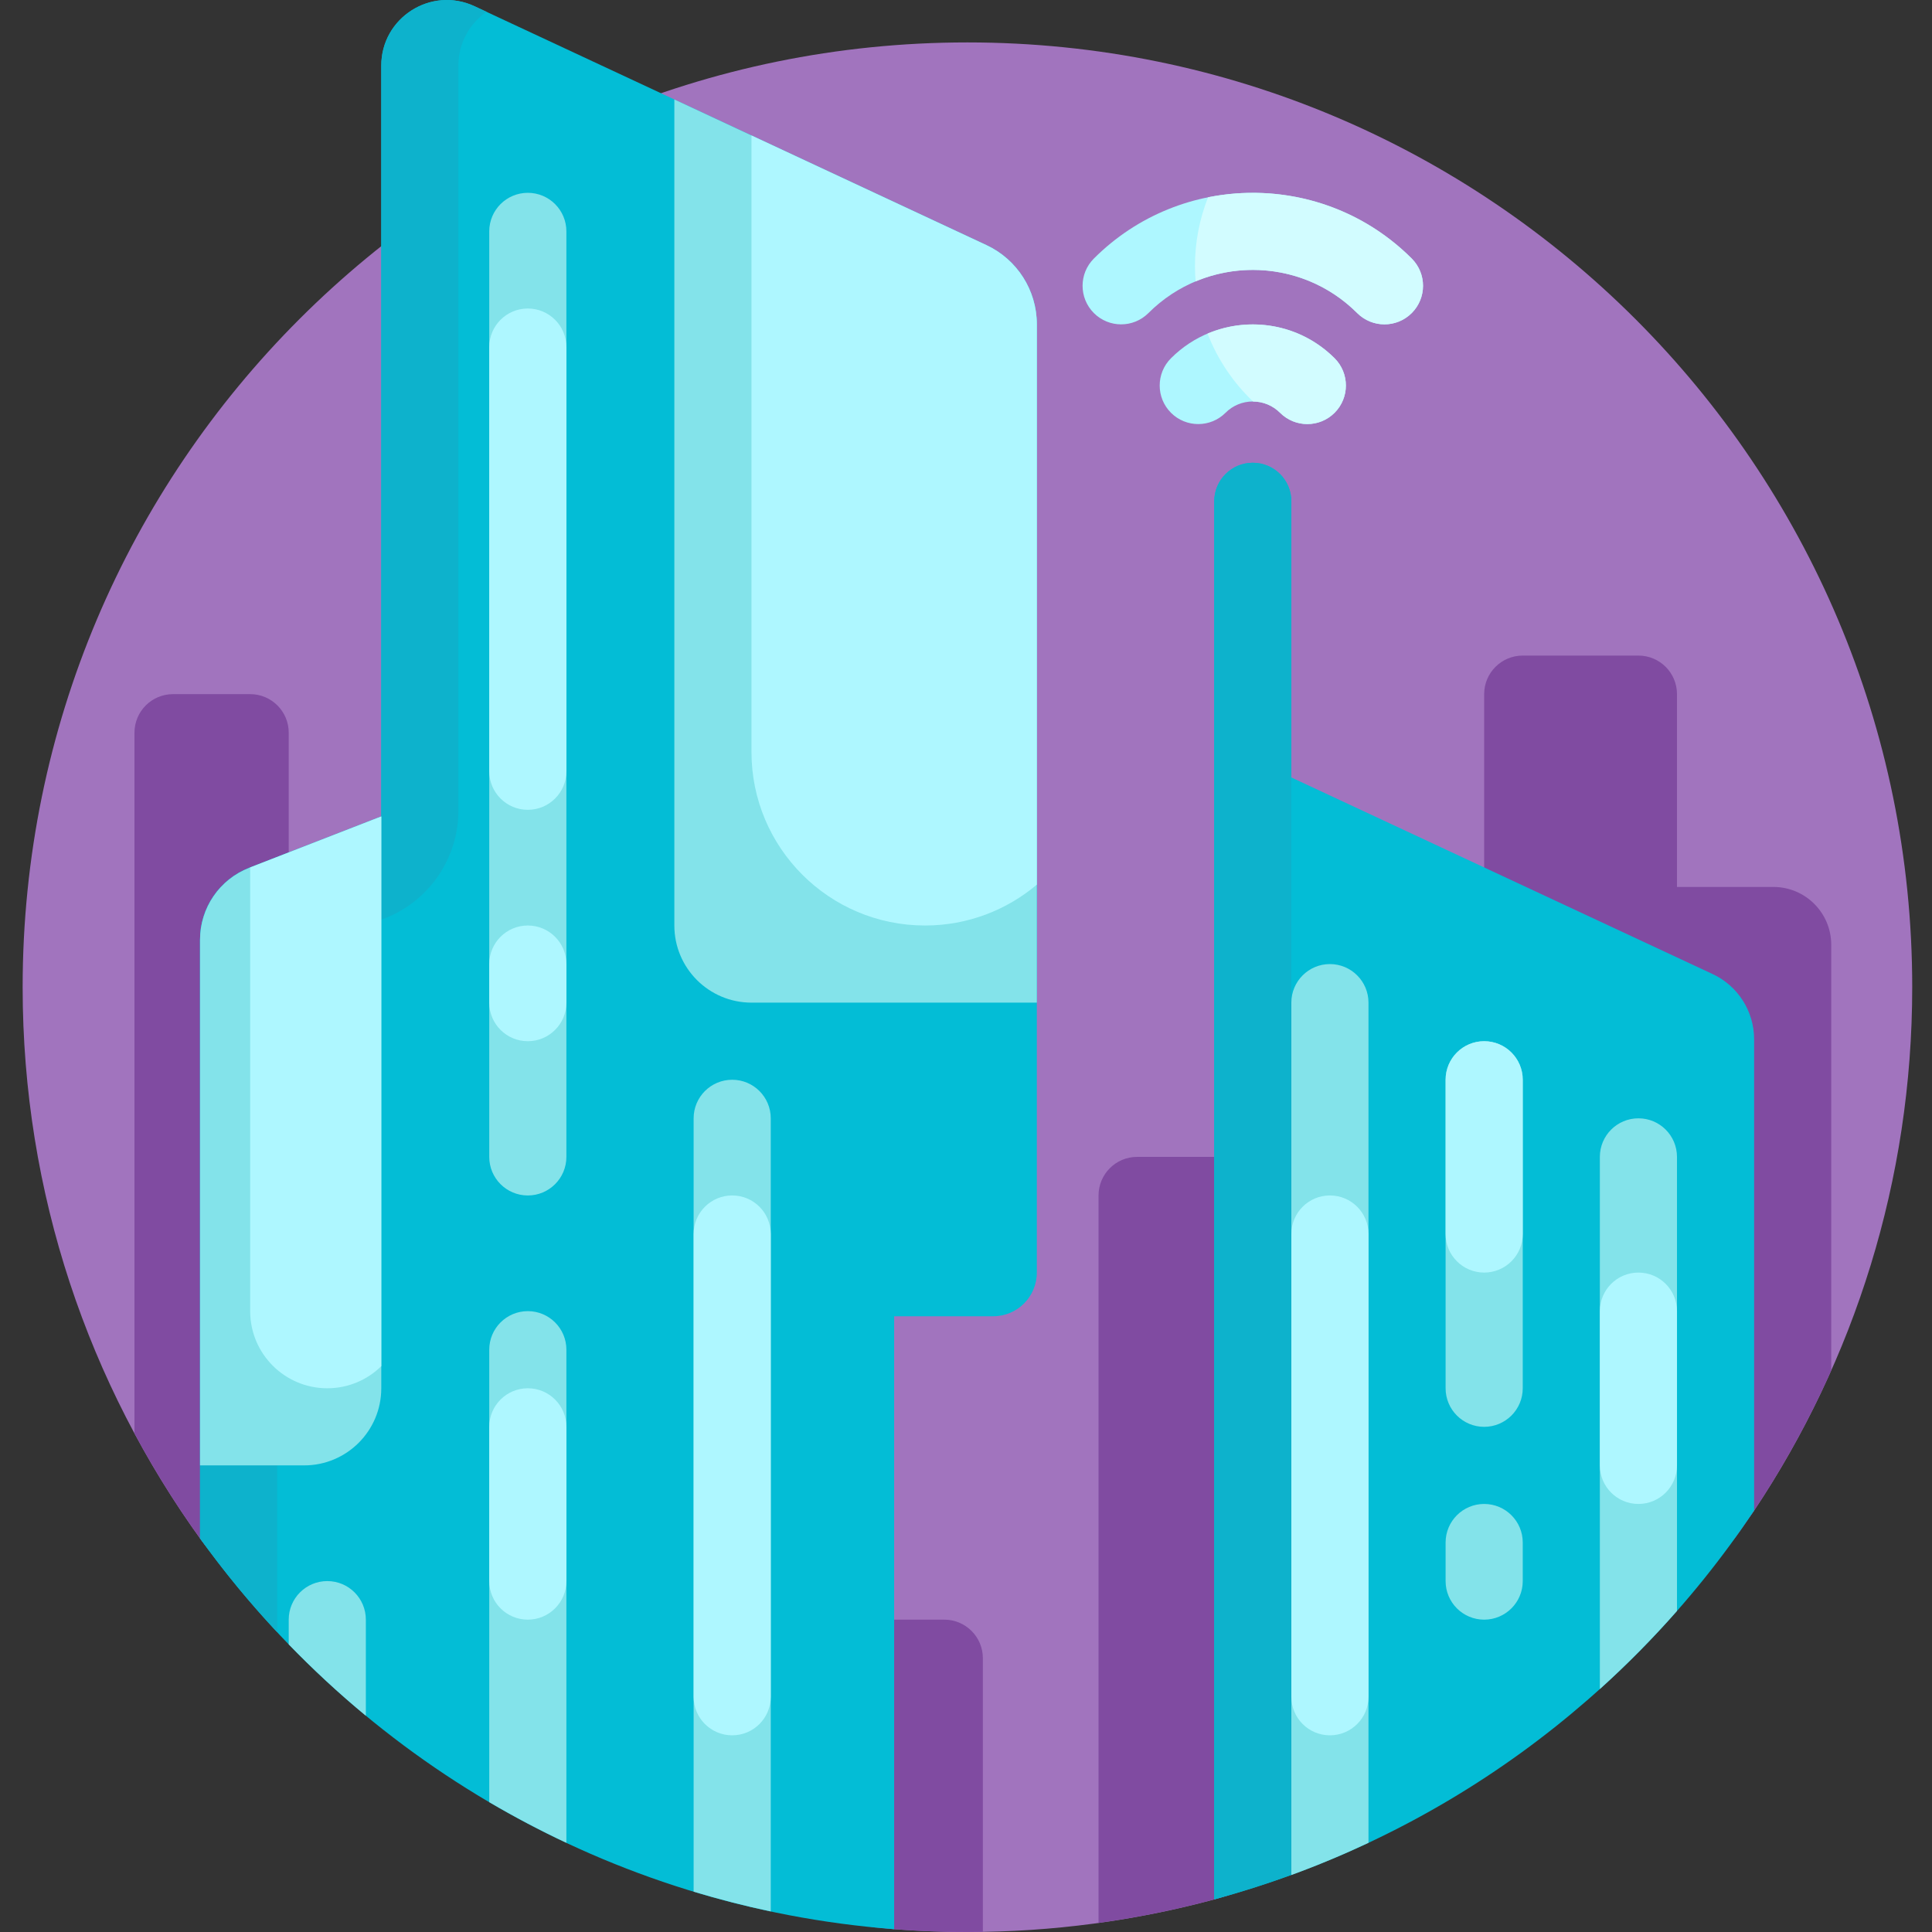 <?xml version="1.0" encoding="UTF-8"?> <svg xmlns="http://www.w3.org/2000/svg" height="512pt" viewBox="-6 0 512 512" width="512pt"><rect x="-6" y="0" width="512" height="512" fill="#333333" stroke="none"/> <path d="m500.758 261.621c0 51.293-15.422 98.984-41.887 138.691-15.176 22.762-110.883 94.367-143.082 103.059-20.852 5.625-42.781 8.629-65.41 8.629-6.535 0-13.008-.25-19.418-.742-38.941-2.988-163.309-75-183.617-103.094-29.789-41.199-47.344-91.82-47.344-146.543 0-138.281 112.098-250.379 250.379-250.379s250.379 112.098 250.379 250.379zm0 0" fill="#a174be"></path> <path d="m70.516 194.172v206.52c0 12.414-15.891 17.523-23.164 7.461-6.508-8.996-12.43-18.445-17.715-28.289v-185.691c0-5.645 4.574-10.219 10.219-10.219h20.441c5.645 0 10.219 4.574 10.219 10.219zm173.73 235.051h-30.656c-5.645 0-10.219 4.574-10.219 10.219v45.539c0 13.508 10.332 24.703 23.781 25.949 7.648.707 15.395 1.07 23.227 1.07 1.367 0 2.727-.027 4.09-.051v-72.508c0-5.645-4.578-10.219-10.223-10.219zm81.758-122.637h-30.66c-5.641 0-10.219 4.578-10.219 10.223v192.781c11.293-1.57 22.344-3.883 33.102-6.898 10.629-2.98 17.996-12.645 17.996-23.684v-162.199c0-5.645-4.574-10.223-10.219-10.223zm137.965-71.535h-25.551v-51.098c0-5.645-4.574-10.219-10.219-10.219h-30.656c-5.645 0-10.223 4.574-10.223 10.219v200.477c0 36.266 46.656 51.215 67.598 21.605 9.469-13.379 17.652-27.73 24.379-42.875v-112.781c0-8.465-6.863-15.328-15.328-15.328zm0 0" fill="#804ba1"></path> <path d="m347.684 94.941c3.988 3.988 3.988 10.461 0 14.453-1.996 1.996-4.613 2.992-7.227 2.992-2.617 0-5.23-.996-7.227-2.992-1.93-1.93-4.496-2.996-7.227-2.996-2.73 0-5.297 1.066-7.227 2.996-3.988 3.988-10.461 3.988-14.453 0-3.988-3.992-3.988-10.461 0-14.453 11.957-11.957 31.406-11.953 43.359 0zm20.438-26.426c-23.223-23.223-61.012-23.223-84.234 0-3.992 3.988-3.992 10.461 0 14.453 3.988 3.988 10.457 3.988 14.453 0 15.254-15.258 40.078-15.254 55.328 0 1.996 1.992 4.613 2.992 7.227 2.992 2.617 0 5.23-1 7.227-2.992 3.992-3.992 3.992-10.461 0-14.453zm0 0" fill="#aef7ff"></path> <path d="m347.684 94.941c3.988 3.988 3.988 10.461 0 14.453-1.996 1.996-4.613 2.992-7.227 2.992-2.617 0-5.23-.996-7.227-2.992-1.914-1.914-4.453-2.973-7.156-2.992-5.246-4.992-9.395-11.121-12.055-17.992 11.164-4.727 24.578-2.555 33.664 6.531zm20.438-26.426c-14.637-14.637-35.059-20.039-53.973-16.227-2.234 5.645-3.473 11.789-3.473 18.227 0 1.367.07 2.715.18 4.055 14.215-5.953 31.262-3.156 42.812 8.398 1.996 1.996 4.613 2.992 7.227 2.992 2.617 0 5.23-1 7.227-2.992 3.992-3.992 3.992-10.461 0-14.453zm0 0" fill="#d2fcff"></path> <path d="m268.773 85.941v251.305c0 6.395-5.184 11.582-11.582 11.582h-26.23v162.43c-75.742-5.812-142.043-45.332-183.949-103.578v-158.648c0-8.43 5.172-15.996 13.031-19.051l35-13.609v-198.977c0-12.711 13.199-21.121 24.719-15.742l135.645 63.297c8.156 3.809 13.367 11.992 13.367 20.992zm179.074 172.188-111.625-52.094v-73.18c0-5.645-4.574-10.219-10.219-10.219-5.645 0-10.219 4.574-10.219 10.219v370.496c59.297-16.004 109.871-53.234 143.074-103.051v-124.887c0-7.41-4.293-14.152-11.012-17.285zm0 0" fill="#03bdd6"></path> <path d="m119.762 1.652 3.18 1.48c-4.426 3.074-7.461 8.172-7.461 14.262v197.426c0 12.641-7.762 23.988-19.547 28.57l-15.453 6.012c-7.855 3.055-13.031 10.621-13.031 19.051v164.086c-7.324-7.836-14.16-16.129-20.438-24.859v-158.648c0-8.43 5.172-15.996 13.031-19.051l35-13.609v-198.977c0-12.711 13.199-21.117 24.719-15.742zm206.242 120.984c-5.645 0-10.219 4.574-10.219 10.219v370.496c6.938-1.875 13.754-4.047 20.438-6.488v-364.008c0-5.645-4.574-10.219-10.219-10.219zm0 0" fill="#0db2cc"></path> <path d="m144.098 357.684v130.684c-6.996-3.285-13.816-6.883-20.441-10.777v-119.906c0-5.645 4.574-10.219 10.219-10.219s10.223 4.574 10.223 10.219zm-10.223-306.586c-5.645 0-10.219 4.574-10.219 10.219v245.27c0 5.645 4.574 10.223 10.219 10.223s10.223-4.578 10.223-10.223v-245.27c0-5.645-4.578-10.219-10.223-10.219zm-53.141 367.906c-5.645 0-10.219 4.574-10.219 10.219v6.555c6.461 6.672 13.277 12.992 20.438 18.914v-25.469c0-5.645-4.574-10.219-10.219-10.219zm-33.723-169.973v139.312h27.59c11.289 0 20.441-9.152 20.441-20.438v-151.535l-35 13.609c-7.859 3.059-13.031 10.621-13.031 19.051zm141.027 37.117c-5.645 0-10.219 4.574-10.219 10.219v204.941c6.699 2.023 13.516 3.777 20.438 5.242v-210.184c0-5.645-4.574-10.219-10.219-10.219zm199.281 112.414c-5.645 0-10.219 4.574-10.219 10.219v10.223c0 5.645 4.574 10.219 10.219 10.219 5.645 0 10.223-4.574 10.223-10.219v-10.223c0-5.645-4.578-10.219-10.223-10.219zm40.879-102.195c-5.645 0-10.219 4.574-10.219 10.219v141.035c7.207-6.5 14.027-13.414 20.438-20.699v-120.336c0-5.645-4.574-10.219-10.219-10.219zm-172.793-231.414-82.695-38.594v218.91c0 11.289 9.152 20.438 20.438 20.438h75.625v-179.766c0-9-5.211-17.184-13.367-20.988zm131.914 210.977c-5.645 0-10.219 4.574-10.219 10.219v81.758c0 5.645 4.574 10.219 10.219 10.219 5.645 0 10.223-4.574 10.223-10.219v-81.758c0-5.645-4.578-10.219-10.223-10.219zm-40.879-20.441c-5.641 0-10.219 4.578-10.219 10.219v231.188c6.965-2.543 13.781-5.398 20.441-8.527v-222.66c0-5.641-4.578-10.219-10.223-10.219zm0 0" fill="#83e3ea"></path> <path d="m144.098 91.977v112.414c0 5.645-4.578 10.219-10.223 10.219s-10.219-4.574-10.219-10.219v-112.414c0-5.645 4.574-10.219 10.219-10.219s10.223 4.574 10.223 10.219zm-83.801 255.488c0 11.289 9.148 20.441 20.438 20.441 5.574 0 10.621-2.238 14.309-5.855v-145.68l-34.746 13.512zm73.578 20.441c-5.645 0-10.219 4.574-10.219 10.219v40.879c0 5.645 4.574 10.219 10.219 10.219s10.223-4.574 10.223-10.219v-40.879c0-5.645-4.578-10.219-10.223-10.219zm54.164-51.098c-5.645 0-10.219 4.574-10.219 10.219v122.633c0 5.645 4.574 10.219 10.219 10.219 5.645 0 10.219-4.574 10.219-10.219v-122.633c0-5.645-4.574-10.219-10.219-10.219zm-54.164-71.539c-5.645 0-10.219 4.574-10.219 10.219v10.219c0 5.645 4.574 10.223 10.219 10.223s10.223-4.578 10.223-10.223v-10.219c0-5.645-4.578-10.219-10.223-10.219zm253.445 30.66c-5.645 0-10.219 4.574-10.219 10.219v40.879c0 5.645 4.574 10.219 10.219 10.219 5.645 0 10.223-4.574 10.223-10.219v-40.879c0-5.645-4.578-10.219-10.223-10.219zm40.879 61.316c-5.645 0-10.219 4.574-10.219 10.219v40.879c0 5.645 4.574 10.219 10.219 10.219s10.219-4.574 10.219-10.219v-40.879c0-5.645-4.574-10.219-10.219-10.219zm-172.793-272.293-62.258-29.055v163.383c0 25.398 20.59 45.988 45.988 45.988 11.297 0 21.633-4.078 29.637-10.832v-148.496c0-9-5.211-17.184-13.367-20.988zm91.035 251.855c-5.641 0-10.219 4.574-10.219 10.219v122.633c0 5.645 4.578 10.219 10.219 10.219 5.645 0 10.223-4.574 10.223-10.219v-122.633c0-5.645-4.578-10.219-10.223-10.219zm0 0" fill="#aef7ff"></path> </svg> 